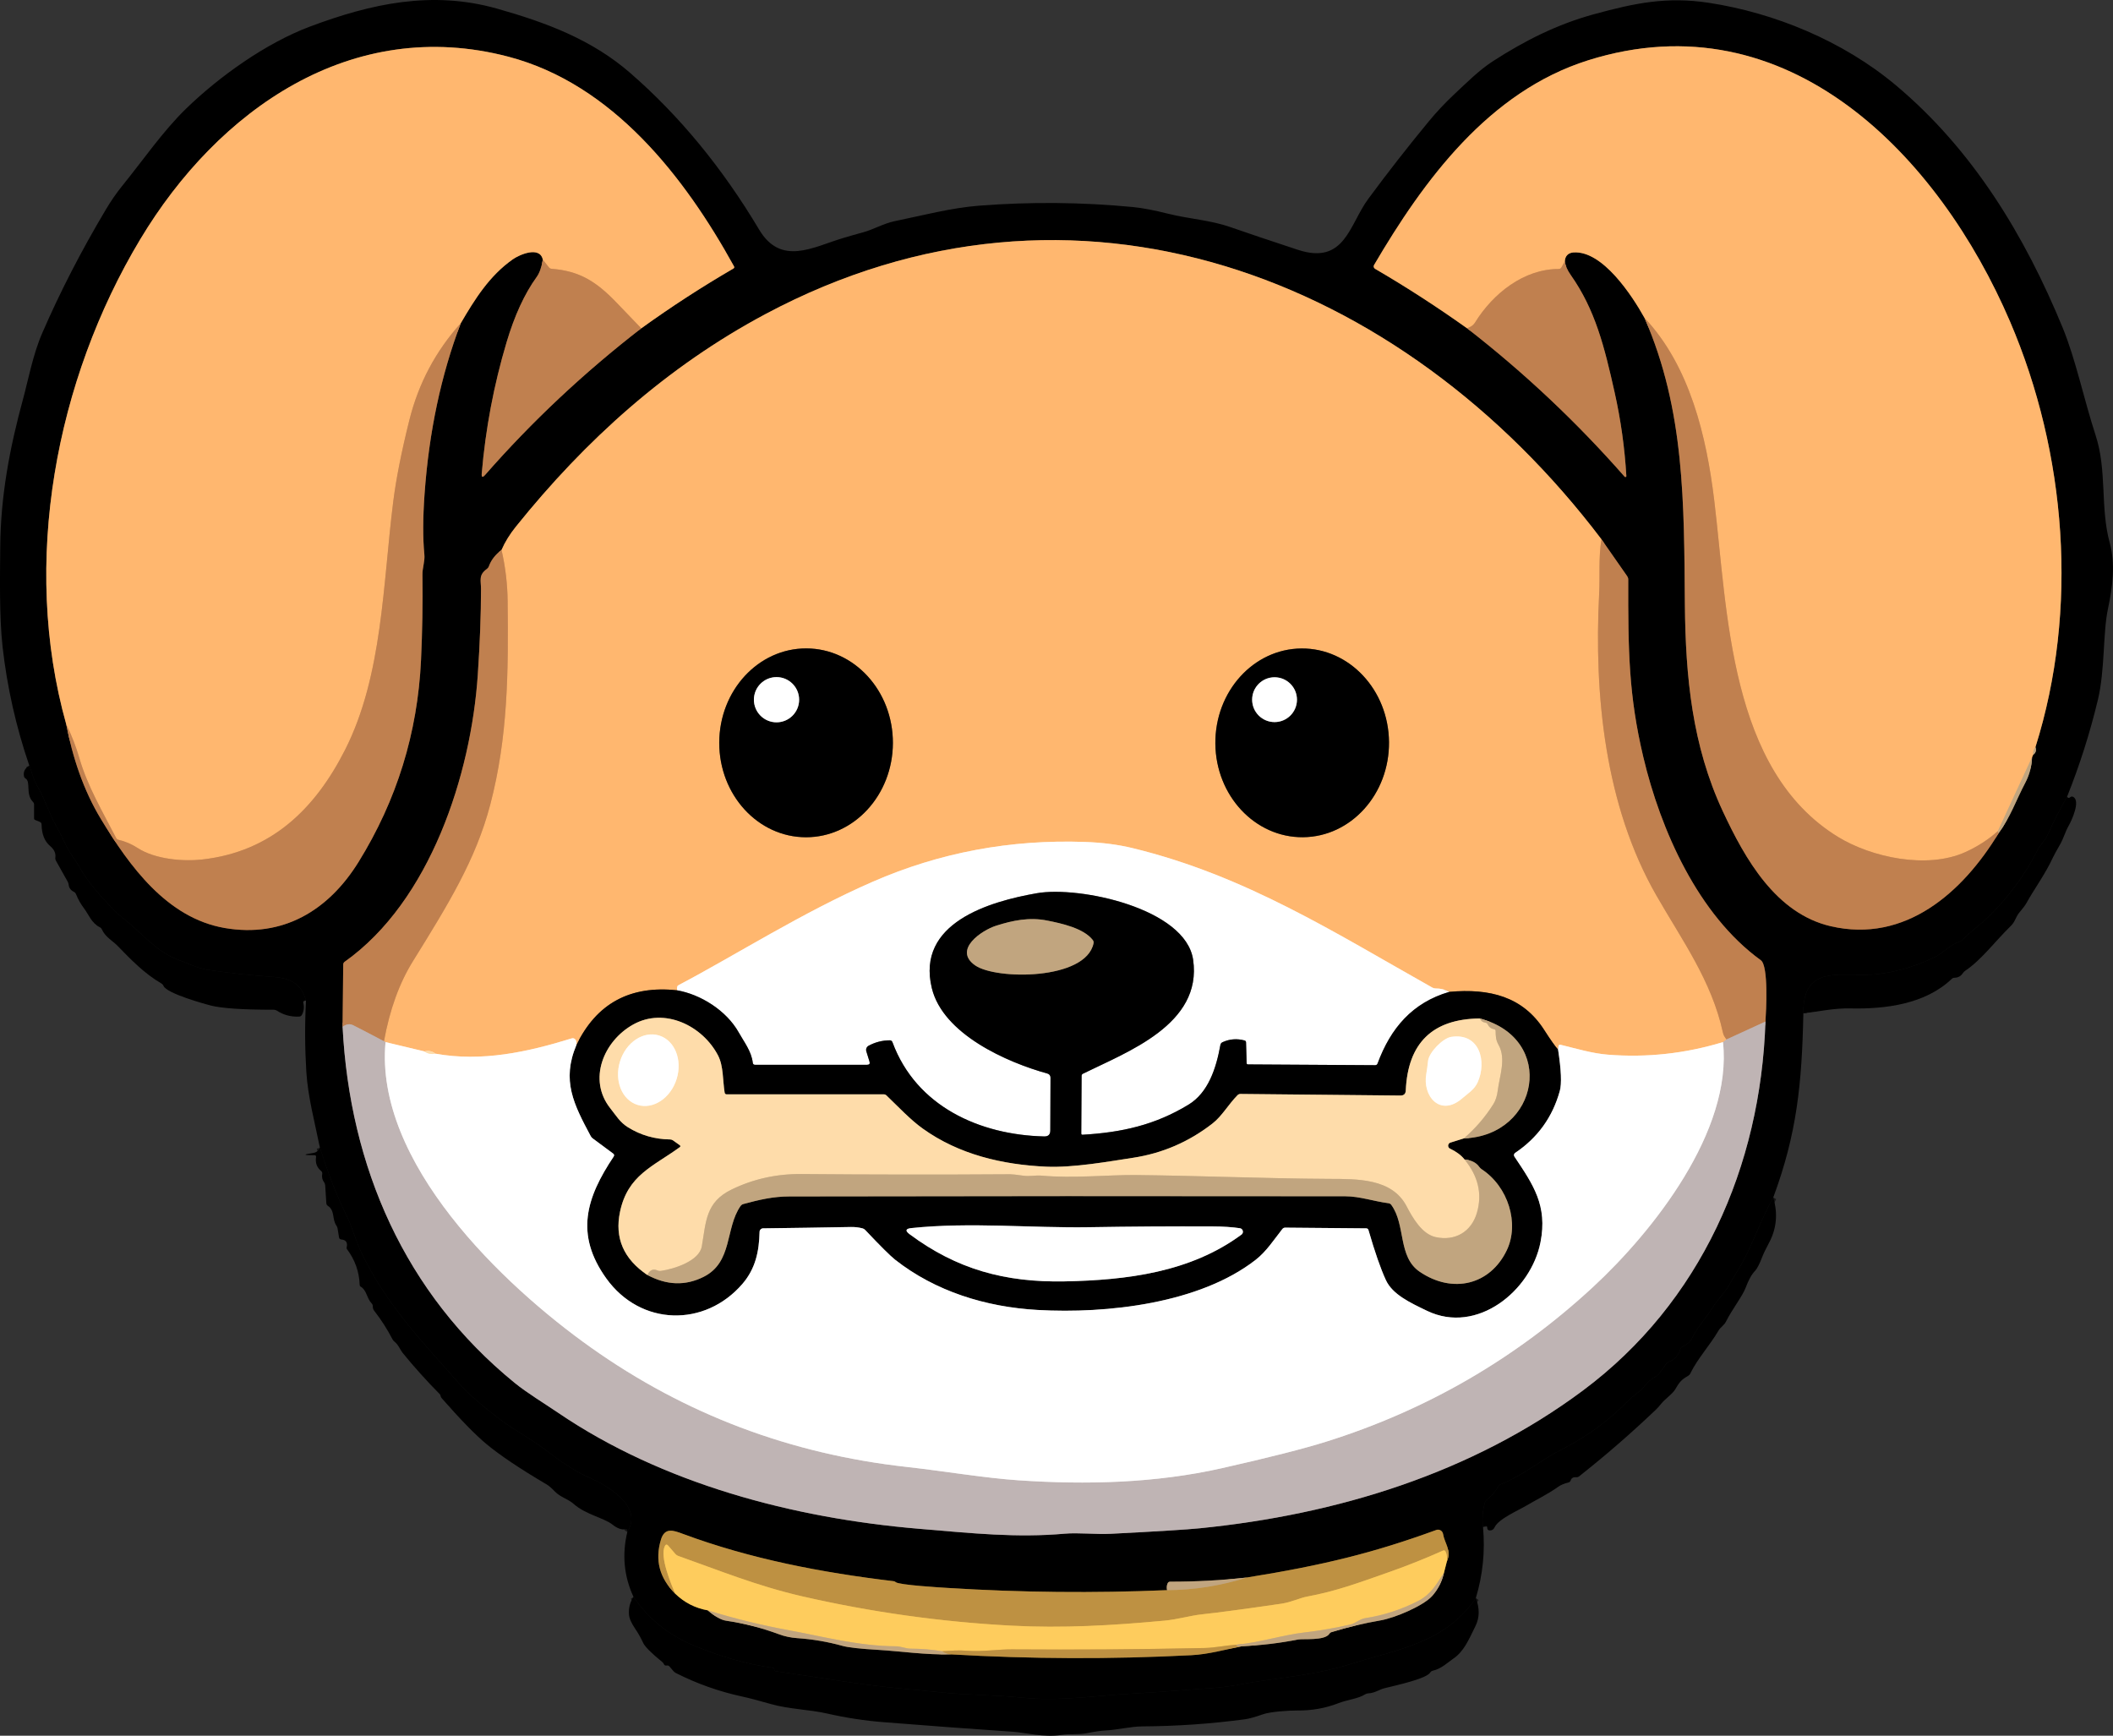 <?xml version="1.0" encoding="UTF-8"?> <svg xmlns="http://www.w3.org/2000/svg" id="Layer_1" data-name="Layer 1" viewBox="0 0 625.24 513.61"><rect x="0" y="0" width="625.24" height="513.61" fill="#333333" stroke="none"/> <defs> <style> .cls-1 { fill: #fff; } .cls-2 { fill: #ffb76f; } .cls-3 { fill: #fedcaa; } .cls-4 { fill: #fecc5d; } .cls-5 { fill: #bfb4b4; } .cls-6 { fill: #c1a57f; } .cls-7 { fill: #be9142; } .cls-8 { fill: #c0804f; } .cls-9 { stroke: #7f6e55; } .cls-9, .cls-10, .cls-11, .cls-12, .cls-13, .cls-14, .cls-15, .cls-16, .cls-17, .cls-18, .cls-19, .cls-20, .cls-21, .cls-22, .cls-23, .cls-24, .cls-25, .cls-26, .cls-27, .cls-28, .cls-29, .cls-30 { fill: none; stroke-width: 2px; } .cls-10 { stroke: #805c38; } .cls-11 { stroke: #7f662f; } .cls-12 { stroke: #ffca8d; } .cls-13 { stroke: #ffdbb7; } .cls-14 { stroke: #ffeed5; } .cls-15 { stroke: #dfb692; } .cls-16 { stroke: gray; } .cls-17 { stroke: #604028; } .cls-18 { stroke: #605a5a; } .cls-19 { stroke: #5f4921; } .cls-20 { stroke: #615340; } .cls-21 { stroke: #c09b61; } .cls-22 { stroke: #c19367; } .cls-23 { stroke: #c09a82; } .cls-24 { stroke: #e0ae77; } .cls-25 { stroke: #e0b96e; } .cls-26 { stroke: #e0c195; } .cls-27 { stroke: #deaf50; } .cls-28 { stroke: #e09c5f; } .cls-29 { stroke: #dfdada; } .cls-30 { stroke: rgba(0, 0, 0, .6); } </style> </defs> <g> <path class="cls-30" d="m611.62,235.83c-2.14,3.73-4.09,7.56-5.85,11.47-.63,1.42-1.99,2.61-2.76,4.11-3.89,7.63-8.91,14.41-15.06,20.34-1.91,1.84-4.94,3.88-7.15,6.32-.22.25-.49.42-.81.52-2.85.89-4.85,3.26-6.98,4.35-5.58,2.85-11.47,4.63-17.68,5.34-9.82,1.13-21.93-3.57-21.71,11.55"></path> <path class="cls-30" d="m524.71,354.35c-3.72,6.55-6.1,14.1-9.88,20.56-1.21,2.05-2.43,4.09-3.66,6.12-1.14,1.88-2.88,3.46-4.16,5.5-2.09,3.34-4.57,5.94-6.3,9.38-.69,1.37-1.52,1.89-2.82,2.52-.33.16-.55.42-.66.78-.53,1.82-1.66,3.08-3.39,3.79-.37.15-.67.39-.9.71l-2.03,2.79c-.23.33-.53.58-.89.76-2.53,1.25-3.38,3.35-5.38,4.84-1.23.92-2.15,1.68-2.74,2.29-5.79,5.93-12.36,10.76-19.73,14.48-6.15,3.11-11.51,7.75-18,10.3-.32.12-.57.33-.75.63-.92,1.53-2.08,2.87-3.49,4-.26.21-.44.47-.53.8-.69,2.42-.88,4.84-.57,7.27"></path> <path class="cls-30" d="m436.7,472.89c-9.16,13.44-23.21,15.14-37.62,19.68-10.39,3.27-22.44,4.05-31.77,5.8-3.31.63-6.32,1.02-9.04,1.18-7.6.46-14.76,1.18-22.77,1.58-11.01.55-21.73,2.37-32.8,1.24-8.22-.85-16.58-.76-24.62-1.61-3.35-.36-6.69-.69-10.04-.98-13.08-1.15-25.69-3.42-38.53-5.27-.23-.03-.37-.17-.4-.4l-.04-.29c-.03-.17-.12-.26-.29-.28-7.71-1.05-15.62-3.3-23.74-6.73-7.37-3.12-13.23-7.87-17.58-14.26"></path> <path class="cls-30" d="m185.62,453.33c4.83-7.6-5.9-13.8-11.65-16.27-3.73-1.6-8.51-4.91-11.67-7.37-4.61-3.6-10.38-6.67-14.44-9.75-5.43-4.12-9.36-7.56-11.8-10.33-10.95-12.4-21.94-23.66-29.36-39.46-1.38-2.95-2.49-7.05-4.13-10.4-3.48-7.06-5.65-13.17-7.91-20.14"></path> <path class="cls-30" d="m90.54,296.08c-1.34-5.05-4.68-6.66-9.9-7.02-6.37-.44-12.7-1.12-19-2.05-3.32-.49-6.56-2.15-9.74-3.36-5.72-2.17-10.74-8.34-15.61-12.03-1.95-1.47-9.62-9.25-12.61-14.75-1.31-2.4-3.02-4.28-4.11-6.66-.95-2.07-1.98-4.09-3.09-6.08-2.07-3.67-3.28-7.93-5.56-11.71-1.12-1.86-1.4-3.84-2.23-5.82"></path> <path class="cls-17" d="m19.6,214.33c1.87,9.75,5.08,19.5,10.28,28.06,8.39,13.83,19.47,29.25,36.59,32.21,17.31,2.98,30.76-5.23,39.62-19.53,11.32-18.28,17.48-38.19,18.49-59.74.39-8.41.53-16.82.42-25.25-.03-2.09.77-4,.57-6.01-.47-4.8-.45-10.78.06-17.93,1.31-18.37,4.89-35.21,10.72-50.51"></path> <path class="cls-10" d="m136.35,95.63c4.18-7.15,8.47-14.02,15.36-18.88,2.01-1.42,8.04-4.03,8.91.08"></path> <path class="cls-17" d="m160.62,76.83c-.36,2.24-.98,3.97-1.85,5.18-3.55,4.91-6.52,11.36-8.89,19.33-3.75,12.59-6.2,25.51-7.33,38.77-.1,1.15.23,1.29,1,.42,13.8-15.76,29.2-30.22,46.2-43.37"></path> <path class="cls-10" d="m189.75,97.16c8.85-6.38,17.93-12.27,27.24-17.68.29-.17.36-.4.19-.69-14.59-26.46-35.9-53.88-66.66-61.99-46.5-12.26-86.07,15.77-109.02,54.01C16.54,112.38,6.17,166.44,19.6,214.33"></path> <path class="cls-28" d="m189.75,97.16c-2.42-2.51-4.84-5.03-7.26-7.56-6.01-6.27-10.99-9.43-19.26-10.06-.33-.03-.6-.17-.81-.43l-1.8-2.28"></path> <path class="cls-28" d="m136.35,95.63c-7.45,8.27-12.53,17.85-15.23,28.72-2.33,9.34-3.91,17.34-4.75,23.99-3.08,24.2-3.11,51.55-14.27,73.55-8.88,17.5-21.81,30.13-42.24,32.44-5.58.63-13.91-.01-19.16-3.42-1.73-1.13-3.61-1.93-5.63-2.4-.33-.07-.57-.26-.72-.56-3.91-7.6-8.46-15.29-10.84-23.53-1.01-3.47-2.31-6.84-3.91-10.09"></path> <path class="cls-17" d="m434.08,97.12c16.93,13.14,32.48,27.79,46.65,43.94.1.12.29.14.41.03.07-.06.11-.15.1-.24-.49-8.36-1.65-16.61-3.47-24.74-3.04-13.6-5.75-24.46-12.98-34.73-1.03-1.46-1.61-2.81-1.75-4.05"></path> <path class="cls-10" d="m463.04,77.33c.06-1.52.95-2.51,2.53-2.63,8.62-.62,17.35,12.72,21.05,19.38"></path> <path class="cls-17" d="m486.62,94.08c11.96,27.4,11.67,54.89,11.94,84.86.2,21.35,2.15,41.67,11.22,61.12,6.62,14.19,15.72,30.26,31.95,34.02,22.06,5.11,39.04-10.03,49.64-27.5"></path> <path class="cls-20" d="m591.37,246.58c3.5-4.73,5.22-9.85,7.92-14.96,1.22-2.31,1.89-4.82,2-7.54"></path> <path class="cls-10" d="m601.29,224.08l.33-.75"></path> <path class="cls-20" d="m601.62,223.33c.75-.51.97-1.26.67-2.25"></path> <path class="cls-10" d="m602.29,221.08c12.84-40.74,9.19-86.94-7.53-125.96-20.9-48.75-65.66-95.88-124.82-77.28-29.45,9.26-48.72,35.63-63.36,60.59-.22.38-.09.87.29,1.1,9.25,5.39,18.32,11.26,27.21,17.59"></path> <path class="cls-24" d="m602.29,221.08c-.53.67-.75,1.42-.67,2.25"></path> <path class="cls-24" d="m601.29,224.08l-10.13,21.88"></path> <path class="cls-28" d="m591.16,245.96c-2.87,2.52-6.06,4.57-9.56,6.16-11.42,5.18-27.87,1.55-37.66-4.43-32.35-19.77-32.69-66.62-36.7-99.67-2.29-18.9-7.2-39.69-20.62-53.94"></path> <path class="cls-28" d="m463.04,77.33l-1,1.78c-.18.33-.46.49-.83.49-10.3-.03-19.46,7.28-24.74,15.83-.58.93-1.42,1.38-2.39,1.69"></path> <path class="cls-22" d="m591.16,245.96l.21.62"></path> <path class="cls-17" d="m148.4,162.74c-1.85,1.4-3.09,3.01-3.74,4.83-.11.32-.31.58-.58.78-2.54,1.82-1.75,3.37-1.75,5.95,0,7.53-.32,15.97-.95,25.34-1.98,29.62-14.1,67.02-39.38,84.95-.29.21-.43.48-.44.83l-.19,18.41"></path> <path class="cls-18" d="m101.37,303.83c2.14,41.52,18.42,78.9,50.9,105.36,3.74,3.04,8.55,5.92,12.79,8.8,30.91,21.03,69.62,31.25,106.84,34.39,16.05,1.35,28.85,2.71,43.18,1.45,4.01-.35,9.3.26,13.66.03,13.67-.7,22.43-1.24,26.28-1.63,40.56-4.06,80.47-16.24,113.4-40.79,34.87-25.99,52.58-66.36,53.98-109.15"></path> <path class="cls-17" d="m522.4,302.29c.2-3,.96-16.47-1.37-18.15-18.52-13.4-29.64-38.44-34.78-60.15-4.31-18.21-4.5-31.32-4.45-52.51,0-.35-.1-.66-.29-.95l-7.64-10.95"></path> <path class="cls-10" d="m473.87,159.58c-59.08-77.99-155.88-115.47-247.39-66.63-29.11,15.54-53.25,37.26-73.86,62.93-1.83,2.28-3.23,4.57-4.22,6.86"></path> <path class="cls-28" d="m473.87,159.58c-.89,5.51-.41,10.73-.68,16.1-1.54,29.96,1.71,62.71,16.89,89.22,7.67,13.4,16.39,25.26,19.74,40.67.14.66.49,1.33,1.05,2.01"></path> <path class="cls-15" d="m510.87,307.58l-1.04.79"></path> <path class="cls-13" d="m509.83,308.37c-11.19,3.4-22.56,4.64-34.11,3.71-4.55-.36-9.32-1.79-13.92-2.92-.33-.08-.56.04-.67.36-.11.34-.14.69-.09,1.06"></path> <path class="cls-10" d="m461.04,310.58c-.87-.95-2.24-2.9-4.12-5.83-6.32-9.85-16.1-12.33-28.06-11.25"></path> <path class="cls-13" d="m428.86,293.5c-1.27-.69-2.63-1.03-4.08-1.01-.34,0-.66-.08-.95-.25-28.89-16.23-55.23-33.15-88.72-41.28-4.23-1.03-8.91-1.64-14.04-1.82-22.09-.79-43.03,3.13-62.84,11.78-20.91,9.12-40.5,21.67-57.45,30.6-.3.16-.45.41-.45.75v.77"></path> <path class="cls-10" d="m200.33,293.04c-13.9-1.5-23.83,3.9-29.78,16.21"></path> <path class="cls-13" d="m170.55,309.25c.13-.87-.03-1.48-.47-1.82-.27-.21-.58-.26-.91-.16-13.08,4.04-26.59,7.01-40.34,4.52"></path> <path class="cls-12" d="m128.83,311.79c-.92-.75-2-.97-3.25-.67"></path> <path class="cls-13" d="m125.58,311.12l-11.5-2.75"></path> <path class="cls-15" d="m114.08,308.37c-.18-.15-.33-.23-.46-.25"></path> <path class="cls-28" d="m113.62,308.12c1.68-9.31,4.54-17.21,8.57-23.7,10.28-16.59,18.58-29.91,22.88-46.34,5.24-19.98,5.38-39.23,5.14-60.24-.06-5.08-.66-10.11-1.81-15.1"></path> <path class="cls-23" d="m113.62,308.12c-3.07-1.63-6.1-3.21-9.08-4.73-1.01-.52-2.07-.37-3.17.44"></path> <path class="cls-14" d="m125.58,311.12c.96.69,2.04.91,3.25.67"></path> <path class="cls-16" d="m428.86,293.5c-10.92,3.18-17.36,10.73-21.22,21.18-.13.35-.37.52-.74.52l-37.59-.23c-.28,0-.42-.14-.43-.41l-.17-6.11c0-.3-.16-.49-.45-.57-2.25-.61-4.41-.44-6.5.51-.36.17-.57.44-.64.82-1.25,6.9-3.57,14.12-9.47,17.69-9.91,6.02-19.77,8.21-31.31,8.88-.26.01-.39-.11-.39-.37l.1-17.04c0-.31.14-.53.42-.66,13.02-6.43,35.37-14.57,32.58-33.72-2.21-15.2-33.64-21.88-46.23-19.68-14.06,2.45-35.77,8.78-31.09,28.08,3.3,13.62,22.2,21.97,34.23,25.29.53.14.89.62.89,1.17l-.06,15.68c0,1.19-.61,1.78-1.8,1.75-19.07-.44-37.87-8.86-44.9-27.86-.14-.39-.41-.58-.82-.58-2.21.01-4.29.55-6.24,1.6-.59.32-.88,1.01-.68,1.66l.93,3.01c.21.65-.03.97-.71.97h-33.13c-.41.01-.64-.19-.69-.6-.41-3.46-2.62-6.2-4.11-8.89-3.67-6.6-11.38-11.36-18.31-12.55"></path> <path class="cls-23" d="m522.4,302.29l-11.53,5.29"></path> <path class="cls-29" d="m114.08,308.37c-3.29,35.53,34.61,71.83,60.82,90.4,27.81,19.72,58.96,31.49,93.44,35.31,11.03,1.23,23.13,3.29,33.02,3.95,20.1,1.36,40.52.86,60.23-3.59,13.95-3.15,24.2-5.76,30.76-7.82,29.79-9.34,56.12-24.6,79.01-45.77,17.76-16.44,41.33-46.16,38.47-72.48"></path> <path class="cls-16" d="m461.04,310.58c.93,6.03,1.1,10.1.51,12.23-2.14,7.75-6.55,13.87-13.23,18.35-.35.24-.45.71-.21,1.07,0,0,0,0,0,0,5.62,8.39,9.84,14.52,7.73,25.34-2.8,14.38-18.77,27.42-33.54,20.33-5.07-2.43-10.25-4.85-12.22-9.12-1.56-3.38-3.27-8.3-5.14-14.77-.1-.35-.33-.52-.7-.53l-23.93-.21c-.36,0-.65.14-.87.42-2.53,3.22-4.72,6.62-7.83,9.06-16.64,13.02-44.1,16.03-64.52,14.88-15.48-.86-30.37-5.56-42.2-14.85-1.41-1.11-4.37-4.05-8.88-8.82-.23-.25-.5-.41-.83-.49-1.11-.28-2.22-.41-3.35-.39-8.67.16-17.35.29-26.04.4-.56,0-1.02.46-1.03,1.02-.13,5.79-1.2,10.91-5.08,15.42-11.1,12.87-30.11,12.54-40.28-1.63-9.35-13.04-5.95-23.87,2.18-36.04.23-.35.18-.66-.16-.91l-6.03-4.47c-.26-.19-.46-.43-.61-.71-5.01-9.38-8.65-16.4-4.23-26.91"></path> <path class="cls-11" d="m199.79,471.58c2.72,2.63,5.93,4.28,9.63,4.93"></path> <path class="cls-20" d="m209.42,476.51c2.13,1.83,3.94,2.85,5.42,3.07,5.35.79,10.56,2.12,15.63,4,1.73.65,3.54,1.03,5.42,1.16,4.55.31,9.04,1.07,13.45,2.3,1.71.47,5.21.86,10.52,1.17,6.03.35,14.23,1.53,21.47,1.33"></path> <path class="cls-19" d="m281.33,489.54c23.73,1.39,47.45,1.47,71.17.25,5.09-.26,10.02-1.67,15.08-2.67"></path> <path class="cls-20" d="m367.58,487.12c5.55-.24,11.06-.9,16.51-1.97,1.42-.28,7.87.4,9.23-1.64.19-.29.45-.48.78-.58,4.74-1.46,9.55-2.61,14.44-3.45,4.17-.71,12.66-4.28,15.29-7.26,1.71-1.94,2.87-4.24,3.46-6.89"></path> <path class="cls-11" d="m427.29,465.33l.83-3.25"></path> <path class="cls-19" d="m428.12,462.08c1.48-3.34-.63-5.26-1.12-8.17-.14-.82-.91-1.38-1.74-1.24-.09.02-.18.04-.27.07-18.49,6.74-33.28,10.41-56.11,14.07"></path> <path class="cls-20" d="m368.88,466.81c-7.53.83-15.07,1.23-22.62,1.22-.37,0-.62.17-.77.51-.27.61-.32,1.27-.16,2"></path> <path class="cls-19" d="m345.33,470.54c-21.61.92-43.22.7-64.82-.65-1.99-.12-14.58-.87-15.47-1.72-.17-.16-.37-.25-.6-.28-21.21-2.53-42.33-6.55-62.4-14.01-2.82-1.05-5.35-1.98-6.47,1.73-1.83,6.04-.42,11.36,4.22,15.97"></path> <path class="cls-21" d="m345.33,470.54c8.05-.05,15.9-1.3,23.55-3.73"></path> <path class="cls-27" d="m428.12,462.08c.14-1.16.02-2.14-.36-2.95-.17-.35-.43-.45-.79-.29-5.17,2.31-10.36,4.39-15.55,6.22-9.85,3.47-16.12,5.8-24.63,7.38-2.22.41-4.63,1.67-7.71,2.12-10.82,1.58-18.67,2.63-23.54,3.15-3.38.37-7.11,1.5-10.96,1.85-15.42,1.44-30.21,2.29-45.42,1.48-20.82-1.11-41.42-4-61.79-8.67-13.31-3.06-24.47-7.63-36.68-11.96-.33-.11-.6-.3-.83-.56l-2.13-2.47c-.41-.47-.75-.42-1.02.14-1.53,3.13,1.89,11.25,3.08,14.06"></path> <path class="cls-25" d="m427.29,465.33c-2.28,3.5-3.8,6.42-7.66,8.41-4.97,2.55-10.23,4.26-15.79,5.11-1.49.23-2.68,1.49-4.23,1.85-4.45,1.03-8.94,1.81-13.49,2.34-6.85.8-13.28,3.01-20.35,3.65"></path> <path class="cls-27" d="m365.77,486.69c-3.09.21-6.31.9-9.27.97-19.03.41-38.07.54-57.12.4-3.84-.03-8.75.75-13.22.41-2.65-.21-4.82,0-7.33.15"></path> <path class="cls-25" d="m278.83,488.62c-3.1-.5-6.23-.76-9.38-.77-1.51,0-2.77-.7-4.39-.7-10.94-.04-22-2.98-31.23-4.67-8.24-1.5-16.38-3.49-24.41-5.97"></path> <path class="cls-21" d="m367.58,487.12c-1.04.22-1.64.08-1.81-.43"></path> <path class="cls-21" d="m278.83,488.62c.75.51,1.58.81,2.5.92"></path> <path class="cls-10" d="m238.47,247.75c14.19.02,25.71-12.46,25.74-27.9h0c.03-15.43-11.45-27.96-25.64-27.98h0c-14.19-.02-25.71,12.46-25.74,27.9h0c-.03,15.43,11.45,27.96,25.64,27.98h0"></path> <path class="cls-10" d="m385.56,247.74c14.19-.12,25.58-12.73,25.45-28.15h0c-.13-15.42-11.75-27.83-25.93-27.7-14.19.12-25.58,12.73-25.45,28.15h0c.13,15.42,11.75,27.83,25.93,27.7"></path> <path class="cls-16" d="m236.46,207.05c0-3.69-3-6.69-6.69-6.69h0c-3.69,0-6.69,3-6.69,6.69h0c0,3.69,3,6.69,6.69,6.69h0c3.69,0,6.69-3,6.69-6.69h0"></path> <path class="cls-16" d="m383.77,207.04c0-3.66-2.97-6.63-6.63-6.63h0c-3.66,0-6.63,2.97-6.63,6.63h0c0,3.66,2.97,6.63,6.63,6.63h0c3.66,0,6.63-2.97,6.63-6.63h0"></path> <path class="cls-20" d="m288.56,285.67c6.23,4.33,32.76,4.39,35.02-6.54.07-.36,0-.68-.23-.97-2.71-3.52-9.33-4.93-13.48-5.76-5.27-1.05-10.14-.06-15.13,1.53-4.22,1.34-12.84,7.1-6.18,11.74"></path> <path class="cls-20" d="m191.58,377.29c5.7,3.06,11.23,3.24,16.6.55,8.71-4.36,6.35-14.41,10.95-20.97.21-.3.5-.5.85-.59,4.55-1.23,8.74-2.23,13.61-2.24,54.83-.11,109.65-.13,164.48-.05,4.23,0,8.49,1.5,12.8,2.06.35.05.62.21.82.49,4.33,5.92,1.88,15.35,8.4,19.78,9.74,6.62,20.87,3.93,25.79-6.4,3.75-7.9.42-18.78-7.46-23.94-.27-.19-.51-.41-.7-.68-.87-1.26-2.33-2-4.37-2.21"></path> <path class="cls-9" d="m433.35,343.09c-.98-1.25-2.41-2.31-4.28-3.2-.48-.22-.69-.79-.47-1.27.11-.25.33-.44.59-.52l3.97-1.24"></path> <path class="cls-20" d="m433.16,336.86c22.34-.82,27.47-29.51,4.69-35.49"></path> <path class="cls-9" d="m437.85,301.37c-13.95.15-21.25,7.25-21.88,21.31-.04,1.01-.57,1.51-1.58,1.5l-47.31-.47c-.35,0-.65.12-.9.37-2.66,2.69-4.62,6.21-7.36,8.34-6.99,5.45-14.82,8.84-23.51,10.17-6.99,1.07-17.75,3-25.72,2.64-13.01-.59-25.84-3.59-36.56-11.28-3.65-2.61-7.26-6.48-10.75-9.83-.21-.19-.45-.29-.74-.29h-46.48c-.37,0-.58-.18-.64-.55-.59-3.64-.31-7.79-1.95-10.96-4.55-8.77-15.81-14.34-25.09-9.17-8.79,4.89-13.51,16.34-6.79,24.8,1.78,2.24,2.82,4.11,5.21,5.61,3.78,2.35,7.95,3.56,12.5,3.61.31,0,.6.1.85.28l1.95,1.39c.31.21.31.43,0,.65-7.9,5.74-15.33,8.21-17.63,19.06-1.65,7.76,1.06,14.01,8.11,18.74"></path> <path class="cls-26" d="m437.85,301.37c.39.73.93,1.14,1.63,1.23.35.05.59.22.74.53.39.8,1.01,1.27,1.87,1.42.31.05.46.24.47.55.03,1.58.05,2.65.88,4.11,2.31,4.08.23,9.43-.23,13.36-.2,1.69-.64,3.07-1.32,4.15-2.39,3.81-5.3,7.19-8.73,10.14"></path> <path class="cls-26" d="m433.35,343.09c4.07,4.96,5.29,10.21,3.68,15.76-1.64,5.68-6.49,8.47-12.2,7.23-4.08-.89-6.84-5.73-8.64-9.18-4.33-8.26-14.6-8.02-22.89-8.06-19.17-.1-38.33-.94-57.49-1.14-7.37-.07-18.32,1.03-27.64.18-1.74-.16-3.46.3-5.36.02-2.05-.29-3.34-.44-3.89-.43-20.59.14-41.18.12-61.77-.06-7.36-.07-14.25,1.46-20.67,4.58-7.7,3.74-7.55,9.51-8.81,16.81-.74,4.33-8.11,6.7-12.15,7.28-.33.05-.64,0-.94-.13-1.33-.59-2.33-.14-3,1.34"></path> <path class="cls-16" d="m322.32,363.14c-17,.28-35.36-1.56-52.65.26-1.72.18-1.89.79-.5,1.82,13.93,10.36,28.2,14.29,45.85,13.95,18.45-.36,37.26-2.7,52.33-13.84.47-.34.57-1,.23-1.47-.17-.23-.42-.38-.7-.42-2.29-.34-4.97-.52-8.05-.53-12.17-.05-24.34.03-36.51.23"></path> <path class="cls-14" d="m188.65,326.94c4.62,1.44,9.8-1.99,11.57-7.66h0c1.77-5.67-.55-11.43-5.18-12.87h0c-4.62-1.44-9.8,1.99-11.57,7.66,0,0,0,0,0,0-1.77,5.67.55,11.43,5.18,12.87h0"></path> <path class="cls-14" d="m422.06,317.67c-1.26,6.65,4.09,13,10.63,7.33,1.8-1.56,3.59-2.6,4.55-4.74,2.78-6.17.58-14.72-7.81-13.44-2.52.39-6.58,4.59-6.86,7.1-.19,1.68-.36,2.93-.51,3.75"></path> </g> <path d="m611.62,235.83c-2.14,3.73-4.09,7.56-5.85,11.47-.63,1.42-1.99,2.61-2.76,4.11-3.89,7.63-8.91,14.41-15.06,20.34-1.91,1.84-4.94,3.88-7.15,6.32-.22.25-.49.42-.81.52-2.85.89-4.85,3.26-6.98,4.35-5.58,2.85-11.47,4.63-17.68,5.34-9.82,1.13-21.93-3.57-21.71,11.55-.43,20.98-1.94,35.71-8.91,54.52-3.72,6.55-6.1,14.1-9.88,20.56-1.21,2.05-2.43,4.09-3.66,6.12-1.14,1.88-2.88,3.46-4.16,5.5-2.09,3.34-4.57,5.94-6.3,9.38-.69,1.37-1.52,1.89-2.82,2.52-.33.16-.55.42-.66.78-.53,1.82-1.66,3.08-3.39,3.79-.37.15-.67.39-.9.71l-2.03,2.79c-.23.33-.53.58-.89.76-2.53,1.25-3.38,3.35-5.38,4.84-1.23.92-2.15,1.68-2.74,2.29-5.79,5.93-12.36,10.76-19.73,14.48-6.15,3.11-11.51,7.75-18,10.3-.32.12-.57.33-.75.63-.92,1.53-2.08,2.87-3.49,4-.26.21-.44.47-.53.8-.69,2.42-.88,4.84-.57,7.27.65,7.17-.06,14.17-2.13,21.02-9.16,13.44-23.21,15.14-37.62,19.68-10.39,3.27-22.44,4.05-31.77,5.8-3.31.63-6.32,1.02-9.04,1.18-7.6.46-14.76,1.18-22.77,1.58-11.01.55-21.73,2.37-32.8,1.24-8.22-.85-16.58-.76-24.62-1.61-3.35-.36-6.69-.69-10.04-.98-13.08-1.15-25.69-3.42-38.53-5.27-.23-.03-.37-.17-.4-.4l-.04-.29c-.03-.17-.12-.26-.29-.28-7.71-1.05-15.62-3.3-23.74-6.73-7.37-3.12-13.23-7.87-17.58-14.26-2.83-6.1-3.44-12.51-1.84-19.22,4.83-7.6-5.9-13.8-11.65-16.27-3.73-1.6-8.51-4.91-11.67-7.37-4.61-3.6-10.38-6.67-14.44-9.75-5.43-4.12-9.36-7.56-11.8-10.33-10.95-12.4-21.94-23.66-29.36-39.46-1.38-2.95-2.49-7.05-4.13-10.4-3.48-7.06-5.65-13.17-7.91-20.14-1.53-7.55-3.56-15.07-4.02-22.48-.43-7.01-.47-14.02-.1-21.05-1.34-5.05-4.68-6.66-9.9-7.02-6.37-.44-12.7-1.12-19-2.05-3.32-.49-6.56-2.15-9.74-3.36-5.72-2.17-10.74-8.34-15.61-12.03-1.95-1.47-9.62-9.25-12.61-14.75-1.31-2.4-3.02-4.28-4.11-6.66-.95-2.07-1.98-4.09-3.09-6.08-2.07-3.67-3.28-7.93-5.56-11.71-1.12-1.86-1.4-3.84-2.23-5.82-3.94-11.5-6.58-23.24-7.93-35.21C-.25,182.28.01,169.89.07,161.83c.11-14.77,2.68-28.91,6.84-44.09,1.31-4.78,2.83-12.82,5.54-19.07,5.25-12.13,11.53-24.34,18.85-36.63,1.55-2.61,3.16-4.93,4.81-6.97,6.23-7.68,12.08-16.24,18.95-22.91,9.89-9.6,23.68-19.42,36.64-24.29,18.16-6.81,36.14-10.74,55.32-5.33,14.73,4.15,28.16,9.21,39.51,19.09,14.55,12.66,27.24,28.09,38.09,46.3,6.5,10.9,15.97,5.16,24.78,2.53,2.01-.61,4.03-1.18,6.05-1.73,2.93-.79,5.99-2.6,9.31-3.29,8.36-1.71,16.72-3.94,24.97-4.58,15.19-1.18,30.38-1.04,45.55.41,2.69.26,6.17.92,10.44,1.99,6.2,1.54,12.39,1.86,18.35,3.94,5.05,1.76,11.7,4,19.94,6.71,13.96,4.59,15.21-7.4,20.85-15.04,5.77-7.82,11.74-15.47,17.92-22.95,2.33-2.83,4.89-5.54,7.66-8.14,3.64-3.4,7.23-7.02,11.34-9.68,9.32-6.02,18.92-10.89,29.88-13.89,12.25-3.35,21.61-5.25,33.9-3.39,19.43,2.95,39.72,11.26,55.39,24.38,22.85,19.14,38.23,44.6,49.42,71.83,3.86,9.4,6.28,21.23,9.73,31.79,3.42,10.48,1.31,21.35,4.18,31.84,1.69,6.2.89,12.85-.55,19.6-1.48,6.94-.86,18.07-2.95,26.77-2.35,9.82-5.4,19.42-9.16,28.8ZM19.6,214.33c1.87,9.75,5.08,19.5,10.28,28.06,8.39,13.83,19.47,29.25,36.59,32.21,17.31,2.98,30.76-5.23,39.62-19.53,11.32-18.28,17.48-38.19,18.49-59.74.39-8.41.53-16.82.42-25.25-.03-2.09.77-4,.57-6.01-.47-4.8-.45-10.78.06-17.93,1.31-18.37,4.89-35.21,10.72-50.51,4.18-7.15,8.47-14.02,15.36-18.88,2.01-1.42,8.04-4.03,8.91.08-.36,2.24-.98,3.97-1.85,5.18-3.55,4.91-6.52,11.36-8.89,19.33-3.75,12.59-6.2,25.51-7.33,38.77-.1,1.15.23,1.29,1,.42,13.8-15.76,29.2-30.22,46.2-43.37,8.85-6.38,17.93-12.27,27.24-17.68.29-.17.36-.4.19-.69-14.59-26.46-35.9-53.88-66.66-61.99-46.5-12.26-86.07,15.77-109.02,54.01C16.54,112.38,6.17,166.44,19.6,214.33Zm414.48-117.21c16.93,13.14,32.48,27.79,46.65,43.94.1.12.29.14.41.03.07-.06.11-.15.1-.24-.49-8.36-1.65-16.61-3.47-24.74-3.04-13.6-5.75-24.46-12.98-34.73-1.03-1.46-1.61-2.81-1.75-4.05.06-1.52.95-2.51,2.53-2.63,8.62-.62,17.35,12.72,21.05,19.38,11.96,27.4,11.67,54.89,11.94,84.86.2,21.35,2.15,41.67,11.22,61.12,6.62,14.19,15.72,30.26,31.95,34.02,22.06,5.11,39.04-10.03,49.64-27.5,3.5-4.73,5.22-9.85,7.92-14.96,1.22-2.31,1.89-4.82,2-7.54l.33-.75c.75-.51.97-1.26.67-2.25,12.84-40.74,9.19-86.94-7.53-125.96-20.9-48.75-65.66-95.88-124.82-77.28-29.45,9.26-48.72,35.63-63.36,60.59-.22.38-.09.87.29,1.1,9.25,5.39,18.32,11.26,27.21,17.59Zm-285.68,65.62c-1.85,1.4-3.09,3.01-3.74,4.83-.11.32-.31.58-.58.78-2.54,1.82-1.75,3.37-1.75,5.95,0,7.53-.32,15.97-.95,25.34-1.98,29.62-14.1,67.02-39.38,84.95-.29.21-.43.48-.44.83l-.19,18.41c2.14,41.52,18.42,78.9,50.9,105.36,3.74,3.04,8.55,5.92,12.79,8.8,30.91,21.03,69.62,31.25,106.84,34.39,16.05,1.35,28.85,2.71,43.18,1.45,4.01-.35,9.3.26,13.66.03,13.67-.7,22.43-1.24,26.28-1.63,40.56-4.06,80.47-16.24,113.4-40.79,34.87-25.99,52.58-66.36,53.98-109.15.2-3,.96-16.47-1.37-18.15-18.52-13.4-29.64-38.44-34.78-60.15-4.31-18.21-4.5-31.32-4.45-52.51,0-.35-.1-.66-.29-.95l-7.64-10.95c-59.08-77.99-155.88-115.47-247.39-66.63-29.11,15.54-53.25,37.26-73.86,62.93-1.83,2.28-3.23,4.57-4.22,6.86Zm51.39,308.84c2.72,2.63,5.93,4.28,9.63,4.93,2.13,1.83,3.94,2.85,5.42,3.07,5.35.79,10.56,2.12,15.63,4,1.73.65,3.54,1.03,5.42,1.16,4.55.31,9.04,1.07,13.45,2.3,1.71.47,5.21.86,10.52,1.17,6.03.35,14.23,1.53,21.47,1.33,23.73,1.39,47.45,1.47,71.17.25,5.09-.26,10.02-1.67,15.08-2.67,5.55-.24,11.06-.9,16.51-1.97,1.42-.28,7.87.4,9.23-1.64.19-.29.45-.48.78-.58,4.74-1.46,9.55-2.61,14.44-3.45,4.17-.71,12.66-4.28,15.29-7.26,1.71-1.94,2.87-4.24,3.46-6.89l.83-3.25c1.48-3.34-.63-5.26-1.12-8.17-.14-.82-.91-1.38-1.74-1.24-.09.02-.18.04-.27.07-18.49,6.74-33.28,10.41-56.11,14.07-7.53.83-15.07,1.23-22.62,1.22-.37,0-.62.17-.77.51-.27.61-.32,1.27-.16,2-21.61.92-43.22.7-64.82-.65-1.99-.12-14.58-.87-15.47-1.72-.17-.16-.37-.25-.6-.28-21.21-2.53-42.33-6.55-62.4-14.01-2.82-1.05-5.35-1.98-6.47,1.73-1.83,6.04-.42,11.36,4.22,15.97Z"></path> <path class="cls-2" d="m189.75,97.16c-2.42-2.51-4.84-5.03-7.26-7.56-6.01-6.27-10.99-9.43-19.26-10.06-.33-.03-.6-.17-.81-.43l-1.8-2.28c-.87-4.11-6.9-1.5-8.91-.08-6.89,4.86-11.18,11.73-15.36,18.88-7.45,8.27-12.53,17.85-15.23,28.72-2.33,9.34-3.91,17.34-4.75,23.99-3.08,24.2-3.11,51.55-14.27,73.55-8.88,17.5-21.81,30.13-42.24,32.44-5.58.63-13.91-.01-19.16-3.42-1.73-1.13-3.61-1.93-5.63-2.4-.33-.07-.57-.26-.72-.56-3.91-7.6-8.46-15.29-10.84-23.53-1.01-3.47-2.31-6.84-3.91-10.09-13.43-47.89-3.06-101.95,21.9-143.52C64.45,32.57,104.02,4.54,150.52,16.8c30.76,8.11,52.07,35.53,66.66,61.99.17.29.1.52-.19.69-9.31,5.41-18.39,11.3-27.24,17.68Z"></path> <path class="cls-2" d="m602.29,221.08c-.53.67-.75,1.42-.67,2.25l-.33.75-10.13,21.88c-2.87,2.52-6.06,4.57-9.56,6.16-11.42,5.18-27.87,1.55-37.66-4.43-32.35-19.77-32.69-66.62-36.7-99.67-2.29-18.9-7.2-39.69-20.62-53.94-3.7-6.66-12.43-20-21.05-19.38-1.58.12-2.47,1.11-2.53,2.63l-1,1.78c-.18.33-.46.49-.83.49-10.3-.03-19.46,7.28-24.74,15.83-.58.93-1.42,1.38-2.39,1.69-8.89-6.33-17.96-12.2-27.21-17.59-.38-.23-.51-.72-.29-1.1,14.64-24.96,33.91-51.33,63.36-60.59,59.16-18.6,103.92,28.53,124.82,77.28,16.72,39.02,20.37,85.22,7.53,125.96Z"></path> <path class="cls-2" d="m473.87,159.58c-.89,5.51-.41,10.73-.68,16.1-1.54,29.96,1.71,62.71,16.89,89.22,7.67,13.4,16.39,25.26,19.74,40.67.14.66.49,1.33,1.05,2.01l-1.04.79c-11.19,3.4-22.56,4.64-34.11,3.71-4.55-.36-9.32-1.79-13.92-2.92-.33-.08-.56.04-.67.36-.11.34-.14.69-.09,1.06-.87-.95-2.24-2.9-4.12-5.83-6.32-9.85-16.1-12.33-28.06-11.25-1.27-.69-2.63-1.03-4.08-1.01-.34,0-.66-.08-.95-.25-28.89-16.23-55.23-33.15-88.72-41.28-4.23-1.03-8.91-1.64-14.04-1.82-22.09-.79-43.03,3.13-62.84,11.78-20.91,9.12-40.5,21.67-57.45,30.6-.3.16-.45.41-.45.75v.77c-13.9-1.5-23.83,3.9-29.78,16.21.13-.87-.03-1.48-.47-1.82-.27-.21-.58-.26-.91-.16-13.08,4.04-26.59,7.01-40.34,4.52-.92-.75-2-.97-3.25-.67l-11.5-2.75c-.18-.15-.33-.23-.46-.25,1.68-9.31,4.54-17.21,8.57-23.7,10.28-16.59,18.58-29.91,22.88-46.34,5.24-19.98,5.38-39.23,5.14-60.24-.06-5.08-.66-10.11-1.81-15.1.99-2.29,2.39-4.58,4.22-6.86,20.61-25.67,44.75-47.39,73.86-62.93,91.51-48.84,188.31-11.36,247.39,66.63Zm-235.41,88.17c14.19.02,25.71-12.46,25.74-27.9h0c.03-15.43-11.45-27.96-25.64-27.98h0c-14.19-.02-25.71,12.46-25.74,27.9h0c-.03,15.43,11.45,27.96,25.64,27.98h0Zm147.09-.01c14.19-.12,25.58-12.73,25.45-28.15h0c-.13-15.42-11.75-27.83-25.93-27.7-14.19.12-25.58,12.73-25.45,28.15h0c.13,15.42,11.75,27.83,25.93,27.7Z"></path> <path class="cls-8" d="m160.62,76.83l1.8,2.28c.21.26.48.4.81.43,8.27.63,13.25,3.79,19.26,10.06,2.42,2.53,4.84,5.05,7.26,7.56-17,13.15-32.4,27.61-46.2,43.37-.77.87-1.1.73-1-.42,1.13-13.26,3.58-26.18,7.33-38.77,2.37-7.97,5.34-14.42,8.89-19.33.87-1.21,1.49-2.94,1.85-5.18Z"></path> <path class="cls-8" d="m463.04,77.33c.14,1.24.72,2.59,1.75,4.05,7.23,10.27,9.94,21.13,12.98,34.73,1.82,8.13,2.98,16.38,3.47,24.74.01.16-.11.3-.27.31-.09,0-.18-.03-.24-.1-14.17-16.15-29.72-30.8-46.65-43.94.97-.31,1.81-.76,2.39-1.69,5.28-8.55,14.44-15.86,24.74-15.83.37,0,.65-.16.83-.49l1-1.78Z"></path> <path class="cls-8" d="m486.62,94.08c13.42,14.25,18.33,35.04,20.62,53.94,4.01,33.05,4.35,79.9,36.7,99.67,9.79,5.98,26.24,9.61,37.66,4.43,3.5-1.59,6.69-3.64,9.56-6.16l.21.62c-10.6,17.47-27.58,32.61-49.64,27.5-16.23-3.76-25.33-19.83-31.95-34.02-9.07-19.45-11.02-39.77-11.22-61.12-.27-29.97.02-57.46-11.94-84.86Z"></path> <path class="cls-8" d="m136.35,95.63c-5.83,15.3-9.41,32.14-10.72,50.51-.51,7.15-.53,13.13-.06,17.93.2,2.01-.6,3.92-.57,6.01.11,8.43-.03,16.84-.42,25.25-1.01,21.55-7.17,41.46-18.49,59.74-8.86,14.3-22.31,22.51-39.62,19.53-17.12-2.96-28.2-18.38-36.59-32.21-5.2-8.56-8.41-18.31-10.28-28.06,1.6,3.25,2.9,6.62,3.91,10.09,2.38,8.24,6.93,15.93,10.84,23.53.15.3.39.49.72.56,2.02.47,3.9,1.27,5.63,2.4,5.25,3.41,13.58,4.05,19.16,3.42,20.43-2.31,33.36-14.94,42.24-32.44,11.16-22,11.19-49.35,14.27-73.55.84-6.65,2.42-14.65,4.75-23.99,2.7-10.87,7.78-20.45,15.23-28.72Z"></path> <path class="cls-8" d="m473.87,159.58l7.64,10.95c.19.29.29.6.29.95-.05,21.19.14,34.3,4.45,52.51,5.14,21.71,16.26,46.75,34.78,60.15,2.33,1.68,1.57,15.15,1.37,18.15l-11.53,5.29c-.56-.68-.91-1.35-1.05-2.01-3.35-15.41-12.07-27.27-19.74-40.67-15.18-26.51-18.43-59.26-16.89-89.22.27-5.37-.21-10.59.68-16.1Z"></path> <path class="cls-8" d="m148.4,162.74c1.15,4.99,1.75,10.02,1.81,15.1.24,21.01.1,40.26-5.14,60.24-4.3,16.43-12.6,29.75-22.88,46.34-4.03,6.49-6.89,14.39-8.57,23.7-3.07-1.63-6.1-3.21-9.08-4.73-1.01-.52-2.07-.37-3.17.44l.19-18.41c0-.35.15-.62.44-.83,25.28-17.93,37.4-55.33,39.38-84.95.63-9.37.95-17.81.95-25.34,0-2.58-.79-4.13,1.75-5.95.27-.2.47-.46.58-.78.65-1.82,1.89-3.43,3.74-4.83Z"></path> <path d="m238.47,247.75c-14.19-.02-25.67-12.55-25.64-27.98h0c.03-15.43,11.55-27.92,25.74-27.9h0c14.19.02,25.67,12.55,25.64,27.98h0c-.03,15.43-11.55,27.92-25.74,27.9h0Zm-2-40.7c0-3.69-3-6.69-6.69-6.69h0c-3.69,0-6.69,3-6.69,6.69h0c0,3.69,3,6.69,6.69,6.69h0c3.69,0,6.69-3,6.69-6.69h0Z"></path> <path d="m385.56,247.74c-14.19.12-25.8-12.28-25.93-27.7-.13-15.42,11.26-28.03,25.45-28.15h0c14.19-.12,25.8,12.28,25.93,27.7.13,15.42-11.26,28.03-25.45,28.15h0Zm-1.78-40.7c0-3.66-2.97-6.63-6.63-6.63h0c-3.66,0-6.63,2.97-6.63,6.63h0c0,3.66,2.97,6.63,6.63,6.63h0c3.66,0,6.63-2.97,6.63-6.63h0Z"></path> <circle class="cls-1" cx="229.77" cy="207.05" r="6.69"></circle> <circle class="cls-1" cx="377.14" cy="207.04" r="6.63"></circle> <path class="cls-6" d="m602.29,221.08c.3.99.08,1.74-.67,2.25-.08-.83.14-1.58.67-2.25Z"></path> <path class="cls-6" d="m601.29,224.08c-.11,2.72-.78,5.23-2,7.54-2.7,5.11-4.42,10.23-7.92,14.96l-.21-.62,10.13-21.88Z"></path> <path d="m8.69,226.6c.83,1.98,1.11,3.96,2.23,5.82,2.28,3.78,3.49,8.04,5.56,11.71,1.11,1.99,2.14,4.01,3.09,6.08,1.09,2.38,2.8,4.26,4.11,6.66,2.99,5.5,10.66,13.28,12.61,14.75,4.87,3.69,9.89,9.86,15.61,12.03,3.18,1.21,6.42,2.87,9.74,3.36,6.3.93,12.63,1.61,19,2.05,5.22.36,8.56,1.97,9.9,7.02-.14-.05-.28-.05-.43,0-.31.11-.43.33-.36.66.31,1.27.17,2.45-.4,3.54-.18.34-.46.52-.85.54-2.39.11-4.56-.46-6.5-1.72-.33-.21-.69-.31-1.08-.31-9.13,0-15.32-.42-18.58-1.25-1.09-.28-13.07-3.5-13.98-5.83-.11-.29-.31-.52-.58-.68-5.07-2.93-9.07-7.1-13.1-11.25-1.21-1.25-3.54-2.51-4.54-4.76-.13-.29-.33-.5-.61-.64-2.42-1.18-3.36-3.86-4.57-5.44-1.01-1.33-1.84-2.78-2.47-4.34-.13-.32-.35-.56-.66-.71-.9-.44-1.41-1.14-1.52-2.11-.04-.33-.14-.64-.31-.93l-3.45-6.15c-.16-.29-.22-.59-.18-.92.18-1.27-.33-2.4-1.52-3.41-1.66-1.4-2.51-3.53-2.55-6.38,0-.39-.19-.65-.55-.8l-1.35-.55c-.21-.09-.32-.24-.32-.47v-4.08c0-.31-.11-.57-.33-.8-2.25-2.26-.6-5.93-2.15-6.89-.3-.19-.48-.45-.53-.8-.21-1.29.33-2.29,1.62-3Z"></path> <path d="m611.62,235.83c.28.35.59.39.92.1.3-.27.63-.3.98-.1,2.13,1.24-.51,6.96-1.37,8.46-1.07,1.85-1.47,3.65-2.55,5.55-1.19,2.09-1.9,3.39-2.13,3.89-2.22,4.86-5.75,9.66-7.86,13.52-.32.59-1.01,1.51-2.06,2.75-1.1,1.3-1.25,2.72-2.49,3.93-4.67,4.55-8.73,10.1-13.56,13.34-.29.19-.53.44-.72.74-.57.85-1.38,1.29-2.44,1.32-.33,0-.61.12-.84.35-7.79,7.45-19.61,8.95-29.89,8.72-4.92-.12-9.24.91-13.99,1.43-.22-15.12,11.89-10.42,21.71-11.55,6.21-.71,12.1-2.49,17.68-5.34,2.13-1.09,4.13-3.46,6.98-4.35.32-.1.59-.27.81-.52,2.21-2.44,5.24-4.48,7.15-6.32,6.15-5.93,11.17-12.71,15.06-20.34.77-1.5,2.13-2.69,2.76-4.11,1.76-3.91,3.71-7.74,5.85-11.47Z"></path> <path class="cls-1" d="m428.86,293.5c-10.92,3.18-17.36,10.73-21.22,21.18-.13.35-.37.52-.74.52l-37.59-.23c-.28,0-.42-.14-.43-.41l-.17-6.11c0-.3-.16-.49-.45-.57-2.25-.61-4.41-.44-6.5.51-.36.17-.57.44-.64.82-1.25,6.9-3.57,14.12-9.47,17.69-9.91,6.02-19.77,8.21-31.31,8.88-.26.01-.39-.11-.39-.37l.1-17.04c0-.31.14-.53.42-.66,13.02-6.43,35.37-14.57,32.58-33.72-2.21-15.2-33.64-21.88-46.23-19.68-14.06,2.45-35.77,8.78-31.09,28.08,3.3,13.62,22.2,21.97,34.23,25.29.53.14.89.62.89,1.17l-.06,15.68c0,1.19-.61,1.78-1.8,1.75-19.07-.44-37.87-8.86-44.9-27.86-.14-.39-.41-.58-.82-.58-2.21.01-4.29.55-6.24,1.6-.59.32-.88,1.01-.68,1.66l.93,3.01c.21.65-.03.97-.71.97h-33.13c-.41.01-.64-.19-.69-.6-.41-3.46-2.62-6.2-4.11-8.89-3.67-6.6-11.38-11.36-18.31-12.55v-.77c0-.34.15-.59.45-.75,16.95-8.93,36.54-21.48,57.45-30.6,19.81-8.65,40.75-12.57,62.84-11.78,5.13.18,9.81.79,14.04,1.82,33.49,8.13,59.83,25.05,88.72,41.28.29.17.61.25.95.25,1.45-.02,2.81.32,4.08,1.01Z"></path> <path d="m428.86,293.5c11.96-1.08,21.74,1.4,28.06,11.25,1.88,2.93,3.25,4.88,4.12,5.83.93,6.03,1.1,10.1.51,12.23-2.14,7.75-6.55,13.87-13.23,18.35-.35.24-.45.71-.21,1.07,0,0,0,0,0,0,5.62,8.39,9.84,14.52,7.73,25.34-2.8,14.38-18.77,27.42-33.54,20.33-5.07-2.43-10.25-4.85-12.22-9.12-1.56-3.38-3.27-8.3-5.14-14.77-.1-.35-.33-.52-.7-.53l-23.93-.21c-.36,0-.65.14-.87.42-2.53,3.22-4.72,6.62-7.83,9.06-16.64,13.02-44.1,16.03-64.52,14.88-15.48-.86-30.37-5.56-42.2-14.85-1.41-1.11-4.37-4.05-8.88-8.82-.23-.25-.5-.41-.83-.49-1.11-.28-2.22-.41-3.35-.39-8.67.16-17.35.29-26.04.4-.56,0-1.02.46-1.03,1.02-.13,5.79-1.2,10.91-5.08,15.42-11.1,12.87-30.11,12.54-40.28-1.63-9.35-13.04-5.95-23.87,2.18-36.04.23-.35.18-.66-.16-.91l-6.03-4.47c-.26-.19-.46-.43-.61-.71-5.01-9.38-8.65-16.4-4.23-26.91,5.95-12.31,15.88-17.71,29.78-16.21,6.93,1.19,14.64,5.95,18.31,12.55,1.49,2.69,3.7,5.43,4.11,8.89.05.41.28.61.69.61h33.13c.68-.01.92-.33.71-.98l-.93-3.01c-.2-.65.09-1.34.68-1.66,1.95-1.05,4.03-1.59,6.24-1.6.41,0,.68.19.82.58,7.03,19,25.83,27.42,44.9,27.86,1.19.03,1.79-.56,1.8-1.75l.06-15.68c0-.55-.36-1.03-.89-1.17-12.03-3.32-30.93-11.67-34.23-25.29-4.68-19.3,17.03-25.63,31.09-28.08,12.59-2.2,44.02,4.48,46.23,19.68,2.79,19.15-19.56,27.29-32.58,33.72-.28.13-.42.35-.42.66l-.1,17.04c0,.26.13.38.39.37,11.54-.67,21.4-2.86,31.31-8.88,5.9-3.57,8.22-10.79,9.47-17.69.07-.38.28-.65.64-.82,2.09-.95,4.25-1.12,6.5-.51.29.08.44.27.45.57l.17,6.11c0,.27.15.41.43.41l37.59.23c.37,0,.61-.17.74-.52,3.86-10.45,10.3-18,21.22-21.18Zm-140.3-7.83c6.23,4.33,32.76,4.39,35.02-6.54.07-.36,0-.68-.23-.97-2.71-3.52-9.33-4.93-13.48-5.76-5.27-1.05-10.14-.06-15.13,1.53-4.22,1.34-12.84,7.1-6.18,11.74Zm-96.98,91.62c5.7,3.06,11.23,3.24,16.6.55,8.71-4.36,6.35-14.41,10.95-20.97.21-.3.5-.5.85-.59,4.55-1.23,8.74-2.23,13.61-2.24,54.83-.11,109.65-.13,164.48-.05,4.23,0,8.49,1.5,12.8,2.06.35.05.62.21.82.49,4.33,5.92,1.88,15.35,8.4,19.78,9.74,6.62,20.87,3.93,25.79-6.4,3.75-7.9.42-18.78-7.46-23.94-.27-.19-.51-.41-.7-.68-.87-1.26-2.33-2-4.37-2.21-.98-1.25-2.41-2.31-4.28-3.2-.48-.22-.69-.79-.47-1.27.11-.25.33-.44.59-.52l3.97-1.24c22.34-.82,27.47-29.51,4.69-35.49-13.95.15-21.25,7.25-21.88,21.31-.04,1.01-.57,1.51-1.58,1.5l-47.31-.47c-.35,0-.65.12-.9.37-2.66,2.69-4.62,6.21-7.36,8.34-6.99,5.45-14.82,8.84-23.51,10.17-6.99,1.07-17.75,3-25.72,2.64-13.01-.59-25.84-3.59-36.56-11.28-3.65-2.61-7.26-6.48-10.75-9.83-.21-.19-.45-.29-.74-.29h-46.48c-.37,0-.58-.18-.64-.55-.59-3.64-.31-7.79-1.95-10.96-4.55-8.77-15.81-14.34-25.09-9.17-8.79,4.89-13.51,16.34-6.79,24.8,1.78,2.24,2.82,4.11,5.21,5.61,3.78,2.35,7.95,3.56,12.5,3.61.31,0,.6.1.85.28l1.95,1.39c.31.21.31.43,0,.65-7.9,5.74-15.33,8.21-17.63,19.06-1.65,7.76,1.06,14.01,8.11,18.74Zm130.74-14.15c-17,.28-35.36-1.56-52.65.26-1.72.18-1.89.79-.5,1.82,13.93,10.36,28.2,14.29,45.85,13.95,18.45-.36,37.26-2.7,52.33-13.84.47-.34.57-1,.23-1.47-.17-.23-.42-.38-.7-.42-2.29-.34-4.97-.52-8.05-.53-12.17-.05-24.34.03-36.51.23Z"></path> <path class="cls-6" d="m323.58,279.13c-2.26,10.93-28.79,10.87-35.02,6.54-6.66-4.64,1.96-10.4,6.18-11.74,4.99-1.59,9.86-2.58,15.13-1.53,4.15.83,10.77,2.24,13.48,5.76.23.29.3.61.23.97Z"></path> <path class="cls-3" d="m437.85,301.37c.39.73.93,1.14,1.63,1.23.35.05.59.22.74.53.39.8,1.01,1.27,1.87,1.42.31.05.46.24.47.55.03,1.58.05,2.65.88,4.11,2.31,4.08.23,9.43-.23,13.36-.2,1.69-.64,3.07-1.32,4.15-2.39,3.81-5.3,7.19-8.73,10.14l-3.97,1.24c-.51.16-.79.69-.64,1.2.08.26.27.48.52.59,1.87.89,3.3,1.95,4.28,3.2,4.07,4.96,5.29,10.21,3.68,15.76-1.64,5.68-6.49,8.47-12.2,7.23-4.08-.89-6.84-5.73-8.64-9.18-4.33-8.26-14.6-8.02-22.89-8.06-19.17-.1-38.33-.94-57.49-1.14-7.37-.07-18.32,1.03-27.64.18-1.74-.16-3.46.3-5.36.02-2.05-.29-3.34-.44-3.89-.43-20.59.14-41.18.12-61.77-.06-7.36-.07-14.25,1.46-20.67,4.58-7.7,3.74-7.55,9.51-8.81,16.81-.74,4.33-8.11,6.7-12.15,7.28-.33.05-.64,0-.94-.13-1.33-.59-2.33-.14-3,1.34-7.05-4.73-9.76-10.98-8.11-18.74,2.3-10.85,9.73-13.32,17.63-19.06.31-.22.31-.44,0-.65l-1.95-1.39c-.25-.18-.54-.27-.85-.28-4.55-.05-8.72-1.26-12.5-3.61-2.39-1.5-3.43-3.37-5.21-5.61-6.72-8.46-2-19.91,6.79-24.8,9.28-5.17,20.54.4,25.09,9.17,1.64,3.17,1.36,7.32,1.95,10.96.06.37.27.55.64.55h46.48c.29,0,.53.1.74.29,3.49,3.35,7.1,7.22,10.75,9.83,10.72,7.69,23.55,10.69,36.56,11.28,7.97.36,18.73-1.57,25.72-2.64,8.69-1.33,16.52-4.72,23.51-10.17,2.74-2.13,4.7-5.65,7.36-8.34.25-.25.55-.38.9-.37l47.31.47c1.01,0,1.54-.49,1.58-1.5.63-14.06,7.93-21.16,21.88-21.31Zm-249.21,25.57c4.62,1.44,9.8-1.99,11.57-7.66h0c1.77-5.67-.55-11.43-5.18-12.87h0c-4.62-1.44-9.8,1.99-11.57,7.66,0,0,0,0,0,0-1.77,5.67.55,11.43,5.18,12.87h0Zm233.42-9.27c-1.26,6.65,4.09,13,10.63,7.33,1.8-1.56,3.59-2.6,4.55-4.74,2.78-6.17.58-14.72-7.81-13.44-2.52.39-6.58,4.59-6.86,7.1-.19,1.68-.36,2.93-.51,3.75Z"></path> <path class="cls-6" d="m437.85,301.37c22.78,5.98,17.65,34.67-4.69,35.49,3.43-2.95,6.34-6.33,8.73-10.14.68-1.08,1.12-2.46,1.32-4.15.46-3.93,2.54-9.28.23-13.36-.83-1.46-.85-2.53-.88-4.11,0-.31-.16-.5-.47-.55-.86-.15-1.48-.62-1.87-1.42-.15-.31-.39-.48-.74-.53-.7-.09-1.24-.5-1.63-1.23Z"></path> <path class="cls-5" d="m522.4,302.29c-1.4,42.79-19.11,83.16-53.98,109.15-32.93,24.55-72.84,36.73-113.4,40.79-3.85.39-12.61.93-26.28,1.63-4.36.23-9.65-.38-13.66-.03-14.33,1.26-27.13-.1-43.18-1.45-37.22-3.14-75.93-13.36-106.84-34.39-4.24-2.88-9.05-5.76-12.79-8.8-32.48-26.46-48.76-63.84-50.9-105.36,1.1-.81,2.16-.96,3.17-.44,2.98,1.52,6.01,3.1,9.08,4.73.13.02.28.1.46.25-3.29,35.53,34.61,71.83,60.82,90.4,27.81,19.72,58.96,31.49,93.44,35.31,11.03,1.23,23.13,3.29,33.02,3.95,20.1,1.36,40.52.86,60.23-3.59,13.95-3.15,24.2-5.76,30.76-7.82,29.79-9.34,56.12-24.6,79.01-45.77,17.76-16.44,41.33-46.16,38.47-72.48l1.04-.79,11.53-5.29Z"></path> <ellipse class="cls-1" cx="191.84" cy="316.68" rx="10.75" ry="8.77" transform="translate(-167.56 405.67) rotate(-72.7)"></ellipse> <path class="cls-1" d="m422.57,313.92c.28-2.51,4.34-6.71,6.86-7.1,8.39-1.28,10.59,7.27,7.81,13.44-.96,2.14-2.75,3.18-4.55,4.74-6.54,5.67-11.89-.68-10.63-7.33.15-.82.32-2.07.51-3.75Z"></path> <path class="cls-1" d="m170.55,309.25c-4.42,10.51-.78,17.53,4.23,26.91.15.28.35.52.61.71l6.03,4.47c.34.25.39.56.16.91-8.13,12.17-11.53,23-2.18,36.04,10.17,14.17,29.18,14.5,40.28,1.63,3.88-4.51,4.95-9.63,5.08-15.42.01-.56.47-1.01,1.03-1.02,8.69-.11,17.37-.24,26.04-.4,1.13-.02,2.24.11,3.35.39.33.08.6.24.83.49,4.51,4.77,7.47,7.71,8.88,8.82,11.83,9.29,26.72,13.99,42.2,14.85,20.42,1.15,47.88-1.86,64.52-14.88,3.11-2.44,5.3-5.84,7.83-9.06.22-.28.51-.42.87-.42l23.93.21c.37,0,.6.18.7.53,1.87,6.47,3.58,11.39,5.14,14.77,1.97,4.27,7.15,6.69,12.22,9.12,14.77,7.09,30.74-5.95,33.54-20.33,2.11-10.82-2.11-16.95-7.73-25.34-.24-.35-.14-.83.21-1.07,0,0,0,0,0,0,6.68-4.48,11.09-10.6,13.23-18.35.59-2.13.42-6.2-.51-12.23-.05-.37-.02-.72.09-1.06.11-.32.34-.44.67-.36,4.6,1.13,9.37,2.56,13.92,2.92,11.55.93,22.92-.31,34.11-3.71,2.86,26.32-20.71,56.04-38.47,72.48-22.89,21.17-49.22,36.43-79.01,45.77-6.56,2.06-16.81,4.67-30.76,7.82-19.71,4.45-40.13,4.95-60.23,3.59-9.89-.66-21.99-2.72-33.02-3.95-34.48-3.82-65.63-15.59-93.44-35.31-26.21-18.57-64.11-54.87-60.82-90.4l11.5,2.75c.96.69,2.04.91,3.25.67,13.75,2.49,27.26-.48,40.34-4.52.33-.1.64-.05.91.16.44.34.6.95.47,1.82Z"></path> <path class="cls-3" d="m125.58,311.12c1.25-.3,2.33-.08,3.25.67-1.21.24-2.29.02-3.25-.67Z"></path> <path d="m94.66,339.61c2.26,6.97,4.43,13.08,7.91,20.14,1.64,3.35,2.75,7.45,4.13,10.4,7.42,15.8,18.41,27.06,29.36,39.46,2.44,2.77,6.37,6.21,11.8,10.33,4.06,3.08,9.83,6.15,14.44,9.75,3.16,2.46,7.94,5.77,11.67,7.37,5.75,2.47,16.48,8.67,11.65,16.27l-.03-.55c-.01-.22-.13-.31-.35-.27-1.23.24-2.56-.21-3.99-1.36-2.47-1.98-7.95-2.96-11.52-6.14-1.72-1.52-3.86-1.92-5.55-3.67-.99-1.03-1.82-1.74-2.5-2.13-7.77-4.57-13.65-8.52-17.66-11.83-3.3-2.73-7.75-7.29-13.36-13.69-.17-.2-.27-.43-.3-.68-.03-.18-.11-.34-.24-.48-3.85-3.88-7.5-7.94-10.96-12.18-.69-.85-1.28-2.45-2.44-3.35-.25-.2-.45-.44-.6-.73-1.53-2.95-3.32-5.74-5.37-8.37-.31-.39-.45-.85-.44-1.36,0-.31-.1-.59-.31-.82-1.51-1.59-1.49-3.95-3.23-4.96-.22-.13-.33-.32-.34-.57-.14-3.88-1.39-7.4-3.76-10.55-.11-.15-.15-.31-.1-.49.35-1.46-.17-2.25-1.55-2.37-.41-.03-.65-.25-.71-.66l-.41-2.56c-.05-.33-.17-.63-.36-.9-1.35-1.92-.35-4.42-2.54-5.85-.27-.18-.42-.43-.44-.76l-.33-5.26c-.03-.36-.14-.68-.35-.97-.52-.71-.7-1.51-.54-2.41.07-.38-.05-.69-.35-.93-1.23-1.03-1.72-2.38-1.47-4.07.06-.39-.1-.58-.49-.58h-.45c-2.92,0-2.93-.21-.04-.63,1.05-.15,1.75-.68,2.12-1.59Z"></path> <path class="cls-6" d="m433.35,343.09c2.04.21,3.5.95,4.37,2.21.19.27.43.49.7.68,7.88,5.16,11.21,16.04,7.46,23.94-4.92,10.33-16.05,13.02-25.79,6.4-6.52-4.43-4.07-13.86-8.4-19.78-.2-.28-.47-.44-.82-.49-4.31-.56-8.57-2.06-12.8-2.06-54.83-.08-109.65-.06-164.48.05-4.87,0-9.06,1.01-13.61,2.24-.35.09-.64.29-.85.59-4.6,6.56-2.24,16.61-10.95,20.97-5.37,2.69-10.9,2.51-16.6-.55.67-1.48,1.67-1.93,3-1.34.3.13.61.18.94.13,4.04-.58,11.41-2.95,12.15-7.28,1.26-7.3,1.11-13.07,8.81-16.81,6.42-3.12,13.31-4.65,20.67-4.58,20.59.18,41.18.2,61.77.06.55,0,1.84.14,3.89.43,1.9.28,3.62-.18,5.36-.02,9.32.85,20.27-.25,27.64-.18,19.16.2,38.32,1.04,57.49,1.14,8.29.04,18.56-.2,22.89,8.06,1.8,3.45,4.56,8.29,8.64,9.18,5.71,1.24,10.56-1.55,12.2-7.23,1.61-5.55.39-10.8-3.68-15.76Z"></path> <path d="m524.71,354.35c1.41,4.75.99,9.23-1.26,13.43-.95,1.76-1.61,3.15-2,4.16-.83,2.14-1.54,3.51-2.13,4.12-.98,1-1.91,2.66-2.78,4.99-.96,2.55-3.89,6.18-5.88,10.12-.51,1-1.57,1.58-2.12,2.52-2.68,4.56-6.23,8.32-8.37,12.73-.15.31-.37.54-.66.71-2.02,1.15-2.56,1.85-3.86,4.06-.76,1.29-2.98,2.8-4.05,4.13-.61.77-1.18,1.4-1.7,1.89-7.23,6.89-14.77,13.44-22.62,19.64-.25.2-.54.29-.87.27-.87-.07-1.41.24-1.63.92-.11.35-.35.56-.7.65-1.25.3-2.27.73-3.06,1.3-3.04,2.17-6.84,4.03-9.26,5.47-2.55,1.53-8.4,3.99-9.53,6.54-.23.53-.75.87-1.32.87-.58,0-.86-.27-.83-.78.01-.35-.15-.52-.5-.52-.29,0-.54.1-.75.3-.31-2.43-.12-4.85.57-7.27.09-.33.27-.59.53-.8,1.41-1.13,2.57-2.47,3.49-4,.18-.3.43-.51.75-.63,6.49-2.55,11.85-7.19,18-10.3,7.37-3.72,13.94-8.55,19.73-14.48.59-.61,1.51-1.37,2.74-2.29,2-1.49,2.85-3.59,5.38-4.84.36-.18.66-.43.89-.76l2.03-2.79c.23-.32.53-.56.9-.71,1.73-.71,2.86-1.97,3.39-3.79.11-.36.33-.62.66-.78,1.3-.63,2.13-1.15,2.82-2.52,1.73-3.44,4.21-6.04,6.3-9.38,1.28-2.04,3.02-3.62,4.16-5.5,1.23-2.03,2.45-4.07,3.66-6.12,3.78-6.46,6.16-14.01,9.88-20.56Z"></path> <path class="cls-1" d="m322.32,363.14c12.17-.2,24.34-.28,36.51-.23,3.08.01,5.76.19,8.05.53.57.08.97.61.89,1.19-.04.28-.19.54-.42.7-15.07,11.14-33.88,13.48-52.33,13.84-17.65.34-31.92-3.59-45.85-13.95-1.39-1.03-1.22-1.64.5-1.82,17.29-1.82,35.65.02,52.65-.26Z"></path> <path class="cls-7" d="m345.33,470.54c8.05-.05,15.9-1.3,23.55-3.73,22.83-3.66,37.62-7.33,56.11-14.07.78-.29,1.65.11,1.94.9.03.09.06.18.07.27.49,2.91,2.6,4.83,1.12,8.17.14-1.16.02-2.14-.36-2.95-.17-.35-.43-.45-.79-.29-5.17,2.31-10.36,4.39-15.55,6.22-9.85,3.47-16.12,5.8-24.63,7.38-2.22.41-4.63,1.67-7.71,2.12-10.82,1.58-18.67,2.63-23.54,3.15-3.38.37-7.11,1.5-10.96,1.85-15.42,1.44-30.21,2.29-45.42,1.48-20.82-1.11-41.42-4-61.79-8.67-13.31-3.06-24.47-7.63-36.68-11.96-.33-.11-.6-.3-.83-.56l-2.13-2.47c-.41-.47-.75-.42-1.02.14-1.53,3.13,1.89,11.25,3.08,14.06-4.64-4.61-6.05-9.93-4.22-15.97,1.12-3.71,3.65-2.78,6.47-1.73,20.07,7.46,41.19,11.48,62.4,14.01.23.03.43.12.6.28.89.85,13.48,1.6,15.47,1.72,21.6,1.35,43.21,1.57,64.82.65Z"></path> <path class="cls-4" d="m428.12,462.08l-.83,3.25c-2.28,3.5-3.8,6.42-7.66,8.41-4.97,2.55-10.23,4.26-15.79,5.11-1.49.23-2.68,1.49-4.23,1.85-4.45,1.03-8.94,1.81-13.49,2.34-6.85.8-13.28,3.01-20.35,3.65-3.09.21-6.31.9-9.27.97-19.03.41-38.07.54-57.12.4-3.84-.03-8.75.75-13.22.41-2.65-.21-4.82,0-7.33.15-3.1-.5-6.23-.76-9.38-.77-1.51,0-2.77-.7-4.39-.7-10.94-.04-22-2.98-31.23-4.67-8.24-1.5-16.38-3.49-24.41-5.97-3.7-.65-6.91-2.3-9.63-4.93-1.19-2.81-4.61-10.93-3.08-14.06.27-.56.61-.61,1.02-.14l2.13,2.47c.23.26.5.45.83.56,12.21,4.33,23.37,8.9,36.68,11.96,20.37,4.67,40.97,7.56,61.79,8.67,15.21.81,30-.04,45.42-1.48,3.85-.35,7.58-1.48,10.96-1.85,4.87-.52,12.72-1.57,23.54-3.15,3.08-.45,5.49-1.71,7.71-2.12,8.51-1.58,14.78-3.91,24.63-7.38,5.19-1.83,10.38-3.91,15.55-6.22.36-.16.62-.06.79.29.38.81.5,1.79.36,2.95Z"></path> <path class="cls-6" d="m427.29,465.33c-.59,2.65-1.75,4.95-3.46,6.89-2.63,2.98-11.12,6.55-15.29,7.26-4.89.84-9.7,1.99-14.44,3.45-.33.1-.59.29-.78.58-1.36,2.04-7.81,1.36-9.23,1.64-5.45,1.07-10.96,1.73-16.51,1.97-1.04.22-1.64.08-1.81-.43,7.07-.64,13.5-2.85,20.35-3.65,4.55-.53,9.04-1.31,13.49-2.34,1.55-.36,2.74-1.62,4.23-1.85,5.56-.85,10.82-2.56,15.79-5.11,3.86-1.99,5.38-4.91,7.66-8.41Z"></path> <path class="cls-6" d="m368.88,466.81c-7.65,2.43-15.5,3.68-23.55,3.73-.16-.73-.11-1.39.16-2,.15-.34.4-.51.77-.51,7.55.01,15.09-.39,22.62-1.22Z"></path> <path d="m187.46,472.55c4.35,6.39,10.21,11.14,17.58,14.26,8.12,3.43,16.03,5.68,23.74,6.73.17.02.26.11.29.28l.04.29c.03.23.17.37.4.4,12.84,1.85,25.45,4.12,38.53,5.27,3.35.29,6.69.62,10.04.98,8.04.85,16.4.76,24.62,1.61,11.07,1.13,21.79-.69,32.8-1.24,8.01-.4,15.17-1.12,22.77-1.58,2.72-.16,5.73-.55,9.04-1.18,9.33-1.75,21.38-2.53,31.77-5.8,14.41-4.54,28.46-6.24,37.62-19.68,1.16,3.01,1.13,5.75-.09,8.24-2.07,4.25-3.48,7.56-6.53,9.64-1.57,1.06-3.55,3.04-6.1,3.6-.33.07-.58.25-.76.53-1.17,1.83-9.33,3.62-13.55,4.66-1.52.37-2.94,1.47-4.83,1.52-.32.01-.61.11-.88.28-2.06,1.32-5.26,1.59-7.96,2.64-3.83,1.49-7.9,2.2-12.21,2.15-2.34-.02-7.88.34-10.11,1.13-2.35.82-4.07,1.3-5.17,1.45-10.07,1.35-20.18,2.06-30.34,2.12-3.76.02-7.39,1.04-11.31,1.23-1.17.06-2.95.32-5.33.79-2.46.48-5.05.12-7.55.51-5.02.8-10.66-.7-14.22-.94-12.79-.87-25.59-1.82-38.38-2.84-5.61-.45-11.15-1.3-16.62-2.55-5.29-1.21-11.21-1.26-16.72-2.83-3.66-1.05-6.51-1.79-8.55-2.23-6.77-1.47-13.25-3.77-19.46-6.91-.31-.16-.58-.37-.81-.64l-1.09-1.29c-.23-.27-.52-.38-.87-.31-.39.07-.66-.07-.83-.44-.11-.24-.26-.44-.46-.6-3.26-2.65-5.15-4.55-5.67-5.69-.67-1.45-1.44-2.82-2.33-4.13-1.14-1.68-1.76-3.08-1.85-4.2-.15-1.93.29-3.68,1.34-5.23Z"></path> <path class="cls-6" d="m278.83,488.62c.75.51,1.58.81,2.5.92-7.24.2-15.44-.98-21.47-1.33-5.31-.31-8.81-.7-10.52-1.17-4.41-1.23-8.9-1.99-13.45-2.3-1.88-.13-3.69-.51-5.42-1.16-5.07-1.88-10.28-3.21-15.63-4-1.48-.22-3.29-1.24-5.42-3.07,8.03,2.48,16.17,4.47,24.41,5.97,9.23,1.69,20.29,4.63,31.23,4.67,1.62,0,2.88.7,4.39.7,3.15.01,6.28.27,9.38.77Z"></path> <path class="cls-7" d="m365.77,486.69c.17.51.77.65,1.81.43-5.06,1-9.99,2.41-15.08,2.67-23.72,1.22-47.44,1.14-71.17-.25-.92-.11-1.75-.41-2.5-.92,2.51-.15,4.68-.36,7.33-.15,4.47.34,9.38-.44,13.22-.41,19.05.14,38.09,0,57.12-.4,2.96-.07,6.18-.76,9.27-.97Z"></path> </svg> 